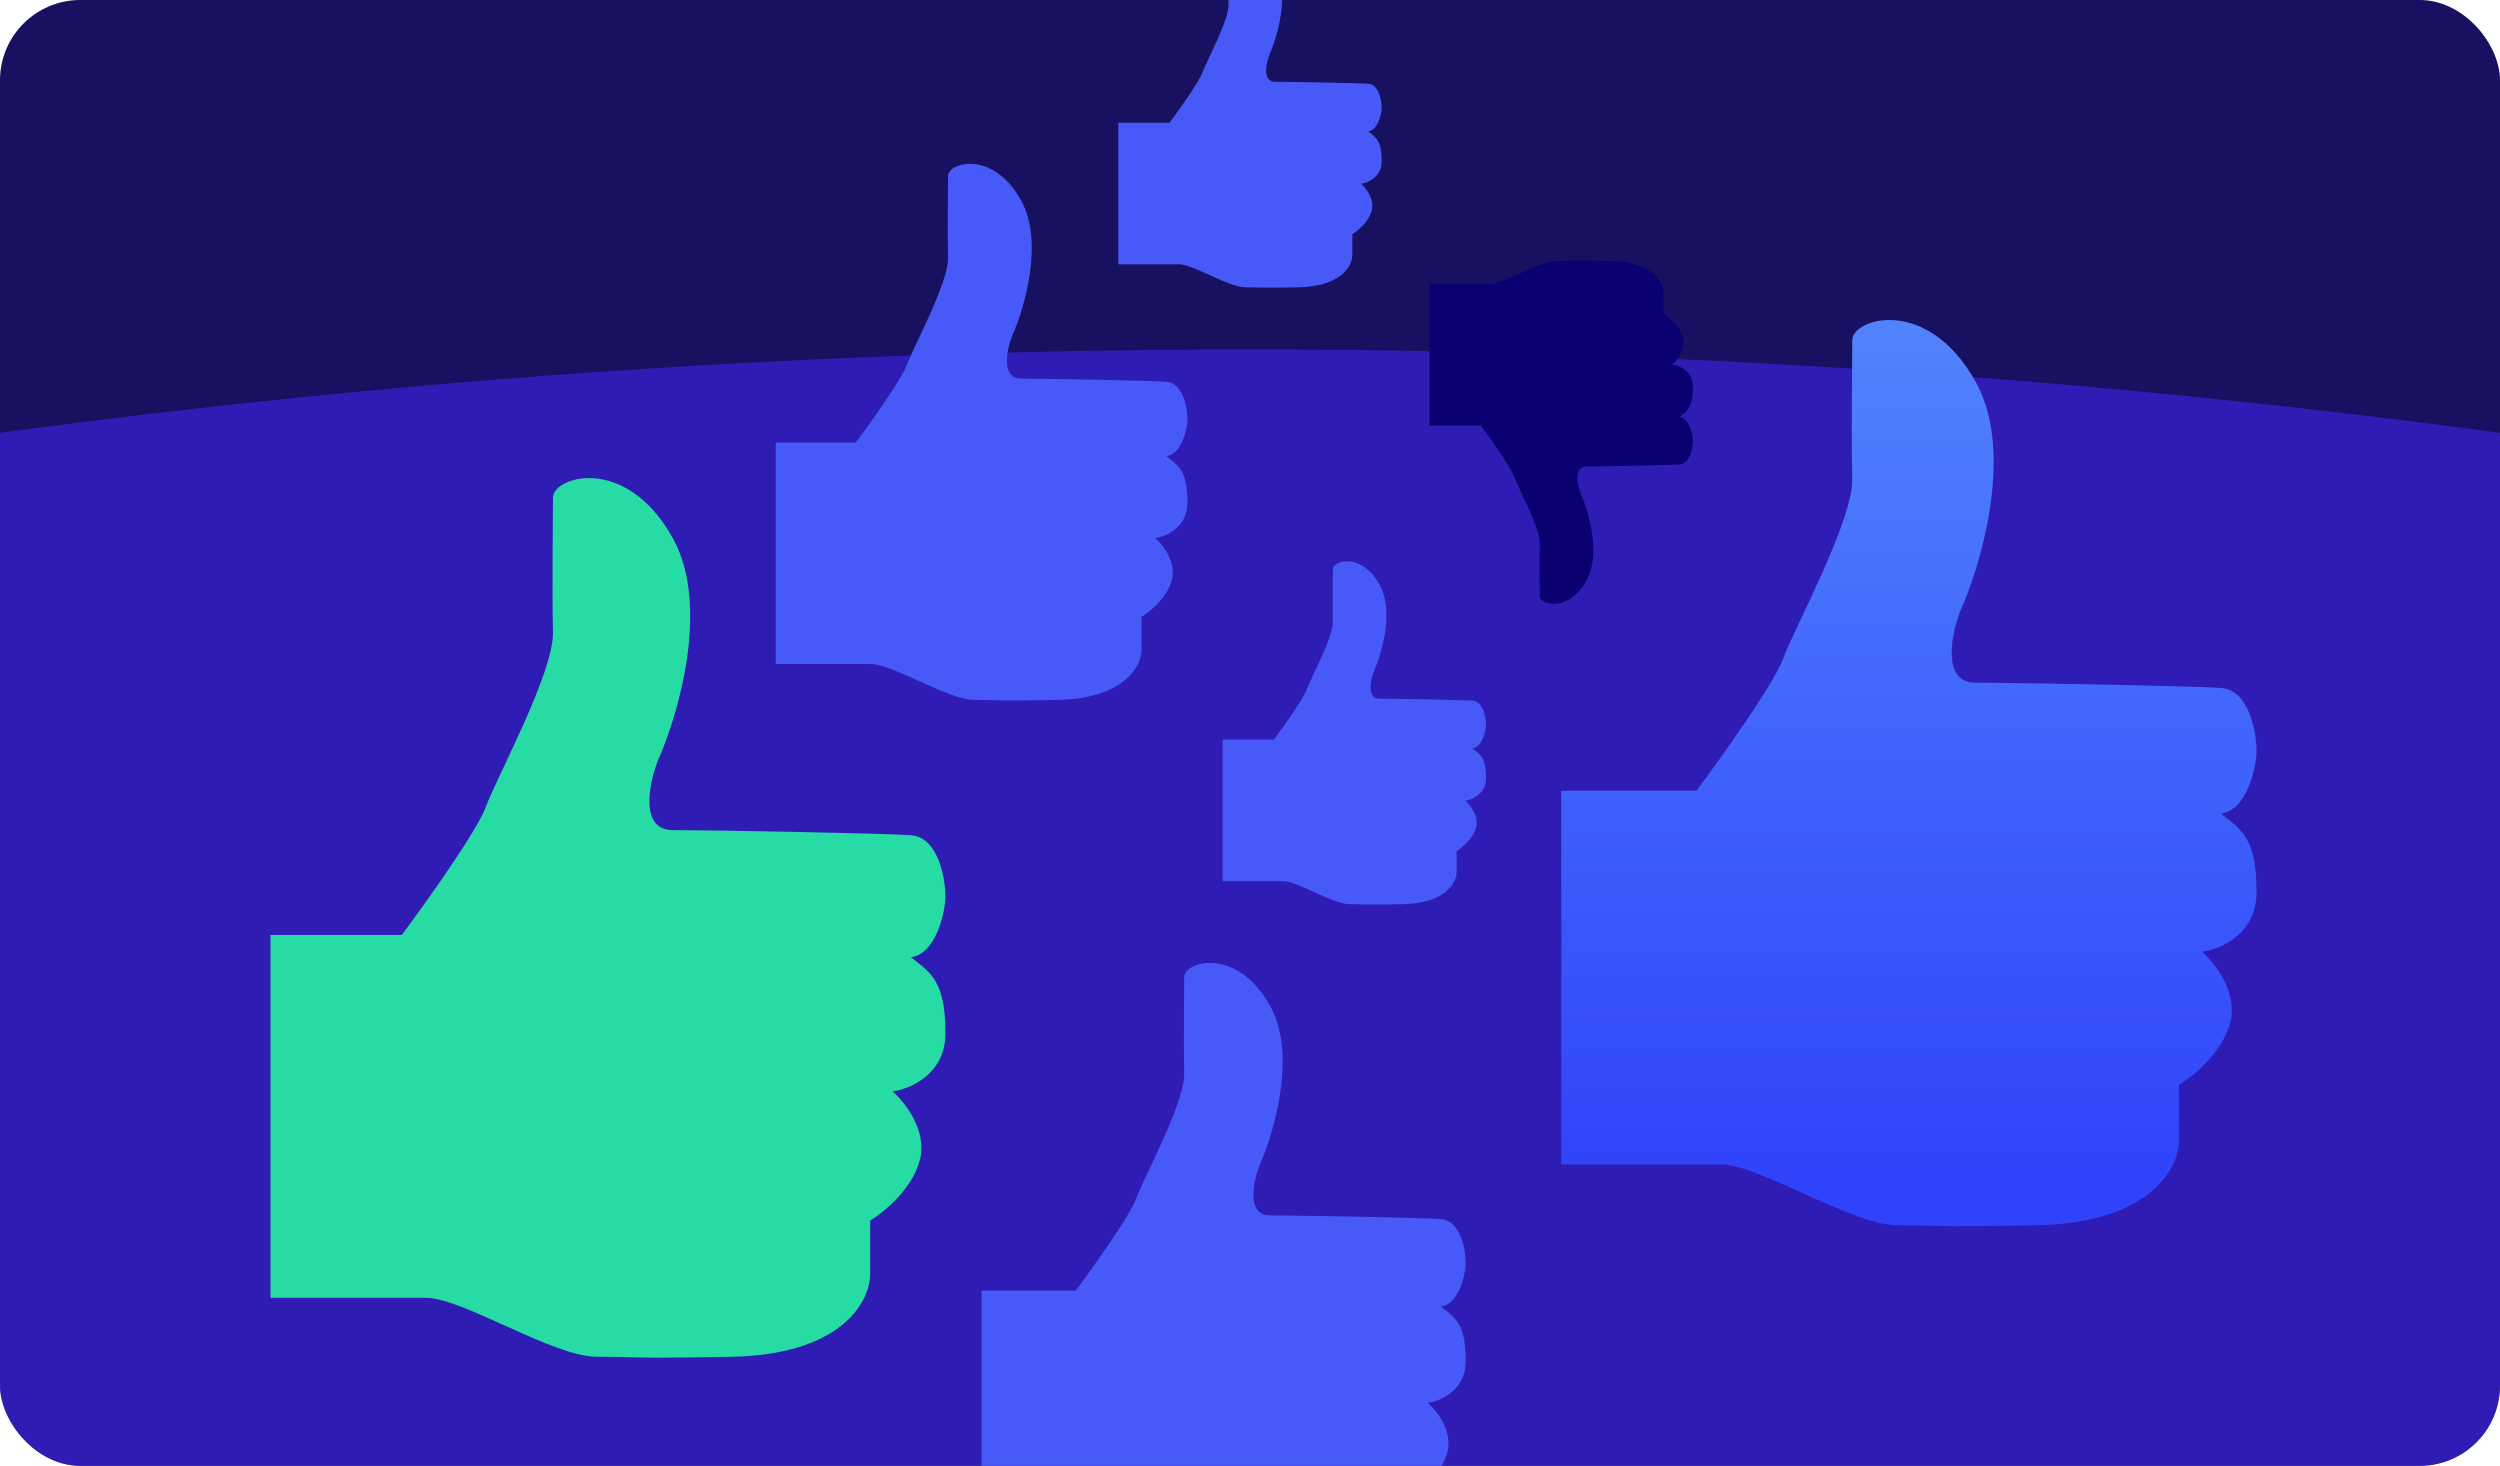 <svg width="498" height="292" viewBox="0 0 498 292" fill="none" xmlns="http://www.w3.org/2000/svg">
<g clip-path="url(#clip0_15789_63103)">
<rect width="498" height="292" rx="16" fill="#181061"/>
<g style="mix-blend-mode:plus-lighter" filter="url(#filter0_f_15789_63103)">
<ellipse cx="249" cy="932.588" rx="1274.94" ry="862.981" fill="#4027F9" fill-opacity="0.55"/>
</g>
<path d="M80.032 186.245H53.886V258.521H84.84C92.131 258.521 110.154 270.267 118.862 270.267C127.57 270.267 124.735 270.672 145.797 270.267C166.858 269.862 173.338 259.938 173.338 253.661V243.13C176.039 241.51 181.803 236.811 183.261 230.979C184.72 225.147 180.224 219.503 177.794 217.411C181.304 216.938 188.324 213.968 188.324 205.867C188.324 195.742 185.692 193.919 181.439 190.679C186.502 190.071 188.324 181.566 188.324 178.528C188.324 175.491 187.109 166.782 181.439 166.377C175.769 165.972 142.354 165.365 134.051 165.365C127.408 165.365 129.258 156.184 131.013 151.594C135.131 142.413 141.503 120.691 134.051 107.244C124.735 90.435 110.154 94.89 110.154 99.143C110.154 103.396 109.952 117.774 110.154 125.875C110.357 133.975 99.016 154.632 96.788 160.707C95.006 165.567 84.875 179.757 80.032 186.245Z" fill="#26DCA4"/>
<path d="M170.468 88.165H154.515V132.265H173.402C177.851 132.265 188.848 139.432 194.161 139.432C199.475 139.432 197.745 139.679 210.595 139.432C223.446 139.185 227.4 133.13 227.4 129.3V122.874C229.048 121.886 232.565 119.019 233.455 115.46C234.345 111.901 231.602 108.458 230.119 107.181C232.261 106.893 236.544 105.081 236.544 100.138C236.544 93.96 234.938 92.848 232.343 90.871C235.432 90.5 236.544 85.31 236.544 83.457C236.544 81.603 235.803 76.29 232.343 76.043C228.883 75.796 208.495 75.425 203.429 75.425C199.376 75.425 200.504 69.823 201.575 67.022C204.088 61.421 207.976 48.166 203.429 39.961C197.745 29.705 188.848 32.424 188.848 35.019C188.848 37.614 188.724 46.387 188.848 51.33C188.971 56.272 182.052 68.876 180.693 72.583C179.605 75.548 173.423 84.207 170.468 88.165Z" fill="#4759F7"/>
<path d="M214.286 257.093H195.53V308.941H217.736C222.965 308.941 235.895 317.366 242.142 317.366C248.388 317.366 246.355 317.657 261.463 317.366C276.571 317.076 281.22 309.957 281.22 305.454V297.9C283.157 296.738 287.293 293.367 288.339 289.183C289.385 284.999 286.16 280.951 284.416 279.45C286.934 279.111 291.971 276.98 291.971 271.169C291.971 263.906 290.082 262.598 287.031 260.274C290.663 259.838 291.97 253.737 291.971 251.557C291.971 249.378 291.099 243.132 287.031 242.841C282.964 242.55 258.993 242.115 253.037 242.115C248.272 242.115 249.599 235.529 250.858 232.236C253.812 225.65 258.383 210.067 253.037 200.421C246.355 188.363 235.895 191.559 235.895 194.61C235.895 197.661 235.75 207.975 235.895 213.786C236.04 219.597 227.905 234.415 226.307 238.773C225.028 242.26 217.76 252.439 214.286 257.093Z" fill="#4759F7"/>
<path d="M294.969 84.759H284.764V56.551H296.845C299.691 56.551 306.725 51.966 310.124 51.966C313.522 51.966 312.416 51.808 320.636 51.966C328.856 52.124 331.385 55.997 331.385 58.447V62.557C332.439 63.19 334.689 65.023 335.258 67.3C335.827 69.576 334.072 71.778 333.124 72.595C334.494 72.78 337.234 73.939 337.234 77.1C337.234 81.052 336.206 81.764 334.546 83.028C336.522 83.265 337.234 86.585 337.234 87.77C337.234 88.956 336.76 92.355 334.546 92.513C332.333 92.671 319.292 92.908 316.052 92.908C313.459 92.908 314.181 96.491 314.866 98.282C316.473 101.866 318.96 110.344 316.052 115.592C312.416 122.152 306.725 120.413 306.725 118.753C306.725 117.093 306.646 111.482 306.725 108.32C306.804 105.159 302.378 97.097 301.509 94.726C300.813 92.829 296.859 87.291 294.969 84.759Z" fill="#090072"/>
<path d="M253.751 147.329H243.547V175.537H255.628C258.473 175.537 265.508 180.121 268.906 180.121C272.305 180.121 271.198 180.279 279.418 180.121C287.638 179.963 290.167 176.09 290.167 173.64V169.53C291.221 168.898 293.471 167.064 294.04 164.788C294.609 162.511 292.855 160.309 291.906 159.492C293.276 159.308 296.016 158.149 296.016 154.987C296.016 151.035 294.989 150.324 293.329 149.059C295.305 148.822 296.016 145.502 296.016 144.317C296.016 143.131 295.542 139.733 293.329 139.575C291.116 139.417 278.075 139.179 274.834 139.179C272.242 139.179 272.964 135.596 273.649 133.805C275.256 130.222 277.743 121.744 274.834 116.496C271.198 109.935 265.508 111.674 265.508 113.334C265.508 114.994 265.429 120.606 265.508 123.767C265.587 126.929 261.161 134.99 260.291 137.362C259.596 139.259 255.641 144.797 253.751 147.329Z" fill="#4759F7"/>
<path d="M232.97 24.443H222.765V52.652H234.846C237.692 52.652 244.726 57.236 248.125 57.236C251.523 57.236 250.417 57.394 258.637 57.236C266.857 57.078 269.386 53.205 269.386 50.755V46.645C270.44 46.012 272.69 44.179 273.259 41.903C273.828 39.626 272.073 37.424 271.125 36.607C272.495 36.422 275.235 35.263 275.235 32.102C275.235 28.15 274.207 27.439 272.547 26.174C274.523 25.937 275.235 22.617 275.235 21.432C275.235 20.246 274.761 16.848 272.547 16.689C270.334 16.531 257.293 16.294 254.053 16.294C251.46 16.294 252.182 12.711 252.867 10.92C254.474 7.337 256.961 -1.142 254.053 -6.39C250.417 -12.95 244.726 -11.211 244.726 -9.551C244.726 -7.891 244.647 -2.28 244.726 0.882C244.805 4.043 240.379 12.105 239.51 14.476C238.814 16.373 234.86 21.911 232.97 24.443Z" fill="#4759F7"/>
<path d="M337.937 157.51H311V231.972H342.891C350.402 231.972 368.97 244.072 377.942 244.072C386.913 244.072 383.992 244.49 405.69 244.072C427.389 243.655 434.065 233.432 434.065 226.964V216.115C436.847 214.446 442.786 209.606 444.288 203.597C445.79 197.588 441.159 191.774 438.655 189.618C442.271 189.131 449.504 186.071 449.504 177.726C449.504 167.294 446.792 165.416 442.41 162.078C447.626 161.452 449.504 152.69 449.504 149.56C449.504 146.431 448.252 137.459 442.41 137.042C436.569 136.625 402.143 135.999 393.589 135.999C386.746 135.999 388.652 126.54 390.46 121.811C394.702 112.353 401.267 89.973 393.589 76.12C383.992 58.803 368.97 63.393 368.97 67.775C368.97 72.156 368.762 86.969 368.97 95.314C369.179 103.66 357.495 124.941 355.2 131.2C353.364 136.207 342.926 150.826 337.937 157.51Z" fill="url(#paint0_linear_15789_63103)"/>
</g>
<defs>
<filter id="filter0_f_15789_63103" x="-1525.94" y="-430.394" width="3549.88" height="2725.96" filterUnits="userSpaceOnUse" color-interpolation-filters="sRGB">
<feFlood flood-opacity="0" result="BackgroundImageFix"/>
<feBlend mode="normal" in="SourceGraphic" in2="BackgroundImageFix" result="shape"/>
<feGaussianBlur stdDeviation="250" result="effect1_foregroundBlur_15789_63103"/>
</filter>
<linearGradient id="paint0_linear_15789_63103" x1="380.252" y1="-6.254" x2="380.252" y2="291.93" gradientUnits="userSpaceOnUse">
<stop stop-color="#609DFF"/>
<stop offset="0.811" stop-color="#2F43FA"/>
</linearGradient>
<clipPath id="clip0_15789_63103">
<rect width="498" height="292" rx="16" fill="white"/>
</clipPath>
</defs>
</svg>
